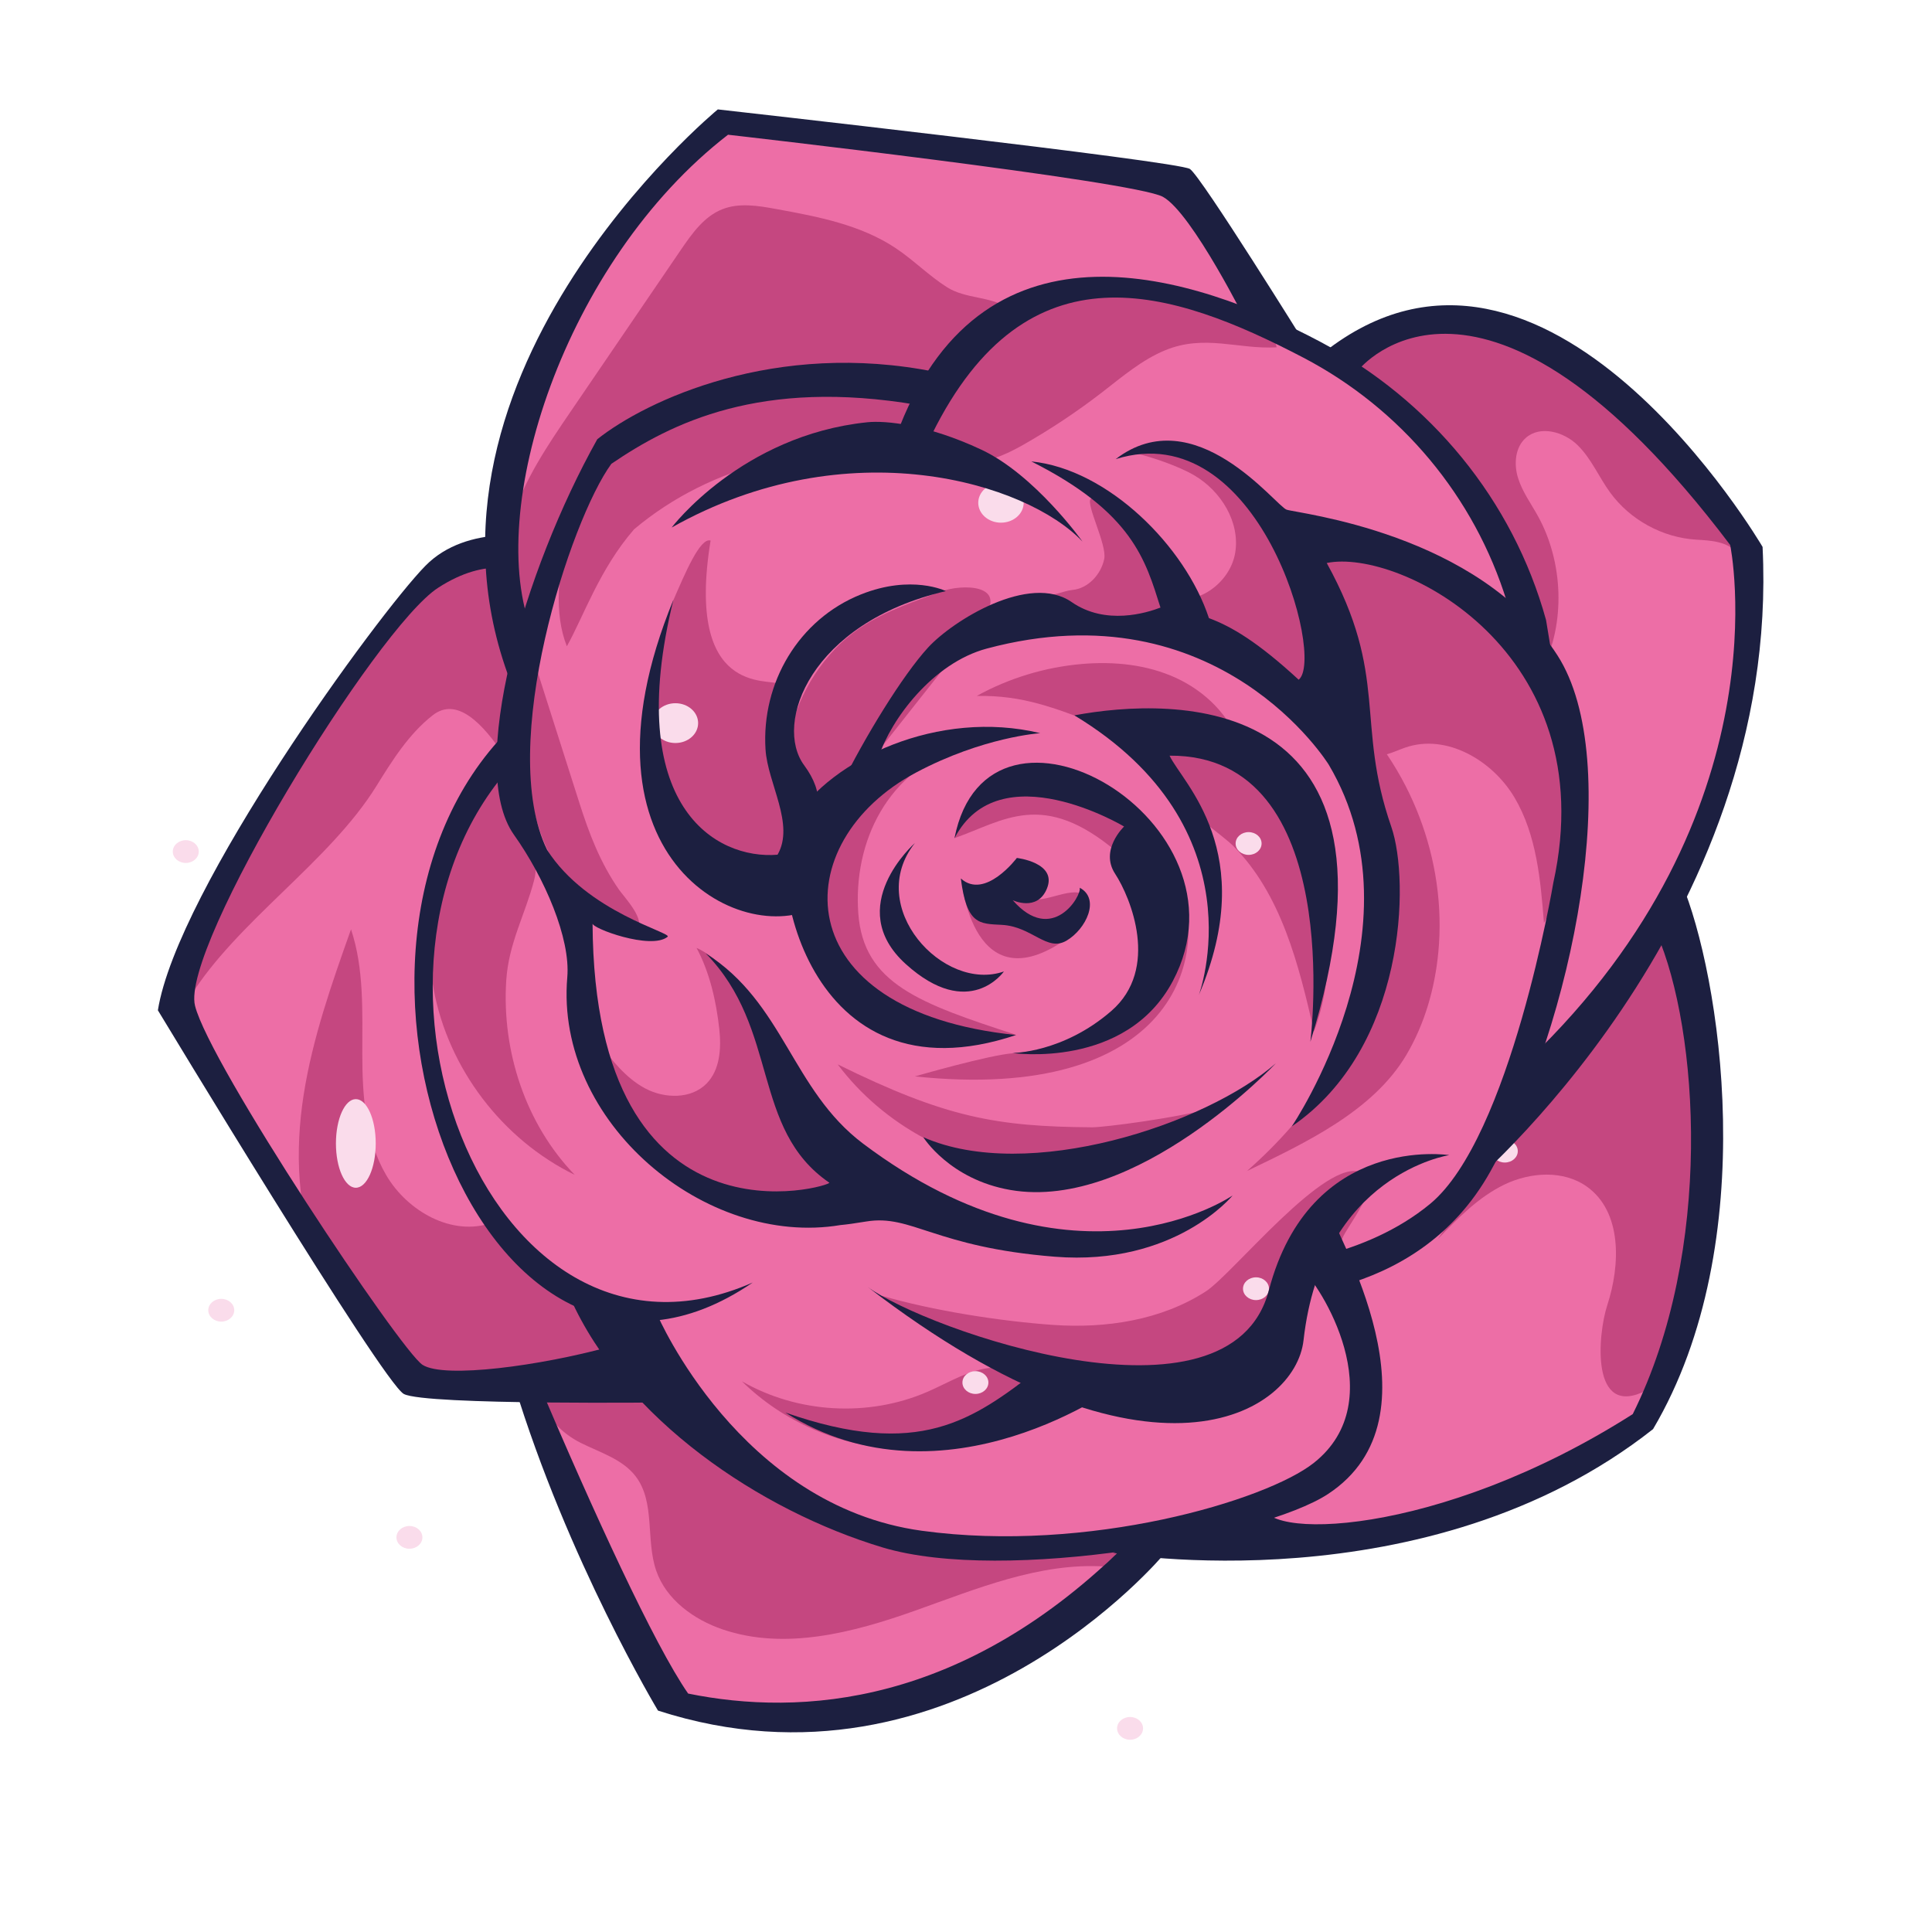 <?xml version="1.0" encoding="UTF-8"?> <svg xmlns="http://www.w3.org/2000/svg" viewBox="1877.211 2386.735 225.17 225.17" width="225.17" height="225.17"><path fill="rgb(237, 110, 166)" stroke="none" fill-opacity="1" stroke-width="1" stroke-opacity="1" color="rgb(51, 51, 51)" font-size-adjust="none" class="st0" id="tSvg15c8b42d79" d="M 2071.272 2493.131 C 2077.025 2502.082 2078.389 2535.31 2068.886 2552.11 C 2068.886 2552.11 2043.667 2569.375 2017.755 2566.077 C 2015.806 2566.102 2013.857 2566.126 2011.909 2566.151 C 2011.909 2566.151 1983.82 2596.676 1954.529 2584.656 C 1949.375 2572.782 1944.222 2560.909 1939.068 2549.035 C 1934.123 2548.343 1929.178 2547.651 1924.234 2546.958 C 1915.478 2532.471 1906.723 2517.983 1897.968 2503.496 C 1899.418 2499.045 1900.869 2494.594 1902.319 2490.143 C 1902.319 2490.143 1922.864 2456.704 1927.47 2454.342 C 1932.069 2451.98 1934.45 2451.119 1934.45 2451.119 C 1934.45 2451.119 1944.778 2409.417 1961.578 2401.184 C 1979.52 2403.494 1997.463 2405.805 2015.405 2408.115 C 2019.023 2414.139 2022.642 2420.162 2026.26 2426.186 C 2028.944 2427.116 2031.628 2428.045 2034.313 2428.975 C 2034.313 2428.975 2047.399 2406.788 2080.825 2450.53C 2080.831 2450.53 2081.377 2479.319 2071.272 2493.131Z"></path><path fill="rgb(197, 71, 128)" stroke="none" fill-opacity="1" stroke-width="1" stroke-opacity="1" color="rgb(51, 51, 51)" font-size-adjust="none" class="st1" id="tSvgebcc23b4c9" d="M 2074.118 2496.044 C 2073.833 2494.829 2073.262 2493.385 2072.022 2493.249 C 2070.925 2493.131 2070.082 2494.154 2069.456 2495.065 C 2061.236 2507.085 2053.016 2519.105 2044.802 2531.126 C 2047.133 2528.708 2049.538 2526.241 2052.563 2524.784 C 2055.595 2523.333 2059.432 2523.085 2062.166 2525.038 C 2066.245 2527.958 2066.09 2534.107 2064.528 2538.875 C 2063.449 2542.173 2062.488 2552.203 2069.121 2548.769 C 2073.634 2546.431 2074.353 2537.573 2075.116 2533.24C 2077.279 2520.94 2076.963 2508.207 2074.118 2496.044Z"></path><path fill="rgb(197, 71, 128)" stroke="none" fill-opacity="1" stroke-width="1" stroke-opacity="1" color="rgb(51, 51, 51)" font-size-adjust="none" class="st1" id="tSvg1d0c583db7" d="M 2063.158 2432.992 C 2059.134 2429.44 2054.658 2426.117 2049.426 2424.921 C 2044.194 2423.725 2038.051 2425.144 2034.982 2429.546 C 2046.085 2438.082 2054.156 2451.082 2056.921 2464.807 C 2059.705 2459.382 2059.407 2452.222 2056.456 2446.885 C 2055.644 2445.416 2054.627 2444.039 2054.132 2442.434 C 2053.636 2440.834 2053.784 2438.875 2055.043 2437.766 C 2056.723 2436.284 2059.481 2437.053 2061.081 2438.621 C 2062.68 2440.19 2063.554 2442.335 2064.875 2444.145 C 2067.193 2447.325 2070.975 2449.395 2074.905 2449.631 C 2076.641 2449.736 2078.47 2449.817 2079.709 2451.187 C 2079.102 2447.988 2075.165 2445.019 2073.021 2442.719C 2069.878 2439.347 2066.623 2436.055 2063.158 2432.992Z"></path><path fill="rgb(197, 71, 128)" stroke="none" fill-opacity="1" stroke-width="1" stroke-opacity="1" color="rgb(51, 51, 51)" font-size-adjust="none" class="st1" id="tSvga6c5c07a2" d="M 2059.035 2469.351 C 2061.806 2477.472 2061.112 2486.708 2057.157 2494.321 C 2056.76 2489.281 2056.301 2484.049 2053.729 2479.697 C 2051.156 2475.351 2045.787 2472.208 2041.008 2473.857 C 2039.582 2474.347 2038.051 2475.24 2036.675 2474.626 C 2035.441 2474.081 2034.982 2472.599 2034.66 2471.291 C 2032.825 2463.846 2030.984 2456.407 2029.149 2448.961 C 2035.788 2450.121 2042.725 2450.133 2048.193 2454.336C 2053.158 2458.155 2057.014 2463.424 2059.035 2469.351Z"></path><path fill="rgb(197, 71, 128)" stroke="none" fill-opacity="1" stroke-width="1" stroke-opacity="1" color="rgb(51, 51, 51)" font-size-adjust="none" class="st1" id="tSvg16fe3ef19fa" d="M 2013.012 2427.556 C 2010.278 2428.684 2007.991 2430.655 2005.648 2432.465 C 2002.734 2434.716 1999.659 2436.761 1996.454 2438.584 C 1993.733 2440.128 1990.348 2441.516 1987.596 2440.022 C 1984.961 2438.59 1984.192 2434.92 1985.265 2432.118 C 1986.337 2429.316 1988.792 2427.277 1991.352 2425.714 C 1996.932 2422.324 2003.54 2420.817 2010.037 2421.102 C 2013.88 2421.27 2025.107 2422.336 2025.993 2427.215C 2021.524 2427.469 2017.606 2425.665 2013.012 2427.556Z"></path><path fill="rgb(197, 71, 128)" stroke="none" fill-opacity="1" stroke-width="1" stroke-opacity="1" color="rgb(51, 51, 51)" font-size-adjust="none" class="st1" id="tSvg1492a47c6e8" d="M 1987.583 2420.21 C 1985.482 2418.877 1983.715 2417.073 1981.644 2415.684 C 1977.534 2412.926 1972.513 2411.977 1967.647 2411.091 C 1965.576 2410.712 1963.375 2410.347 1961.41 2411.115 C 1959.284 2411.946 1957.877 2413.936 1956.587 2415.821 C 1952.285 2422.131 1947.983 2428.436 1943.687 2434.747 C 1941.009 2438.677 1938.293 2442.682 1936.892 2447.226 C 1935.491 2451.77 1935.578 2457.02 1938.256 2460.945 C 1944.691 2454.125 1944.139 2442.198 1951.702 2436.656 C 1954.386 2434.691 1957.722 2433.866 1960.995 2433.253 C 1969.618 2431.647 1978.464 2431.244 1987.199 2432.056 C 1988.37 2427.804 1991.21 2425.157 1994.52 2422.553C 1992.617 2421.27 1989.728 2421.573 1987.583 2420.21Z"></path><path fill="rgb(197, 71, 128)" stroke="none" fill-opacity="1" stroke-width="1" stroke-opacity="1" color="rgb(51, 51, 51)" font-size-adjust="none" class="st1" id="tSvg13e3d782808" d="M 2016.403 2442.136 C 2019.521 2443.971 2021.759 2447.591 2021.17 2451.162 C 2020.581 2454.733 2016.577 2457.578 2013.192 2456.301 C 2016.626 2461.521 2021.945 2465.476 2027.934 2467.262 C 2028.969 2467.571 2030.122 2467.807 2031.102 2467.348 C 2032.193 2466.834 2032.757 2465.557 2032.769 2464.354 C 2032.782 2463.151 2032.354 2461.992 2031.926 2460.864 C 2029.818 2455.272 2027.624 2449.538 2023.607 2445.112 C 2021.152 2442.403 2017.872 2440.264 2014.295 2439.421 C 2013.49 2439.235 2009.039 2437.828 2009.727 2439.588C 2013.124 2440.487 2015.387 2441.541 2016.403 2442.136Z"></path><path fill="rgb(197, 71, 128)" stroke="none" fill-opacity="1" stroke-width="1" stroke-opacity="1" color="rgb(51, 51, 51)" font-size-adjust="none" class="st1" id="tSvg188fab8d28" d="M 2005.908 2451.875 C 2005.53 2453.691 2004.03 2455.322 2002.188 2455.495 C 2001.141 2455.588 1999.603 2456.376 1998.581 2456.14 C 1997.558 2455.905 1997.217 2456.084 1996.312 2456.63 C 1995.413 2457.175 1994.712 2457.157 1995.5 2457.857 C 1995.859 2458.18 1996.361 2458.273 1996.832 2458.359 C 2000.403 2458.998 2003.968 2459.63 2007.538 2460.269 C 2009.745 2460.659 2012.355 2460.932 2013.905 2459.32 C 2015.145 2458.031 2015.176 2455.936 2014.463 2454.299 C 2013.75 2452.662 2012.436 2451.373 2011.153 2450.127 C 2010.136 2449.141 2005.592 2443.568 2004.333 2444.87C 2003.732 2445.484 2006.243 2450.226 2005.908 2451.875Z"></path><path fill="rgb(197, 71, 128)" stroke="none" fill-opacity="1" stroke-width="1" stroke-opacity="1" color="rgb(51, 51, 51)" font-size-adjust="none" class="st1" id="tSvga1bcfe199a" d="M 1974.528 2462.37 C 1971.037 2466.028 1968.942 2470.987 1968.75 2476.04 C 1968.7 2477.428 1968.8 2478.885 1969.519 2480.075 C 1970.232 2481.266 1971.713 2482.09 1973.034 2481.668 C 1973.951 2481.377 1974.602 2480.584 1975.197 2479.827 C 1978.123 2476.12 1981.055 2472.413 1983.981 2468.712 C 1986.523 2465.501 1989.059 2462.284 1991.6 2459.072 C 1994.979 2454.795 1989.356 2454.733 1986.765 2455.712C 1982.233 2457.417 1977.987 2458.75 1974.528 2462.37Z"></path><path fill="rgb(197, 71, 128)" stroke="none" fill-opacity="1" stroke-width="1" stroke-opacity="1" color="rgb(51, 51, 51)" font-size-adjust="none" class="st1" id="tSvga8444c154c" d="M 1960.028 2449.736 C 1958.806 2449.34 1957.027 2453.611 1955.632 2456.822 C 1952.52 2469.115 1950.035 2471.75 1954.585 2481.445 C 1956.172 2484.824 1958.651 2488.066 1962.204 2489.219 C 1965.756 2490.372 1970.374 2488.587 1971.168 2484.935 C 1971.85 2481.805 1969.692 2478.848 1968.713 2475.792 C 1967.888 2473.219 1969.636 2467.497 1967.975 2466.443C 1966.834 2465.73 1957.071 2467.925 1960.028 2449.736Z"></path><path fill="rgb(197, 71, 128)" stroke="none" fill-opacity="1" stroke-width="1" stroke-opacity="1" color="rgb(51, 51, 51)" font-size-adjust="none" class="st1" id="tSvgbf27df66dd" d="M 1951.113 2448.422 C 1947.071 2453.072 1945.205 2458.632 1943.277 2462.054 C 1940.283 2454.528 1944.79 2441.801 1951.095 2436.712 C 1954.988 2433.569 1959.991 2432.062 1964.975 2431.61 C 1970.039 2431.145 1977.795 2430.773 1982.605 2432.664 C 1987.292 2434.511 1984.812 2437.381 1981.378 2438.534 C 1976.704 2440.097 1971.533 2439.402 1966.735 2440.574C 1961.02 2441.969 1955.614 2444.634 1951.113 2448.422Z"></path><path fill="rgb(197, 71, 128)" stroke="none" fill-opacity="1" stroke-width="1" stroke-opacity="1" color="rgb(51, 51, 51)" font-size-adjust="none" class="st1" id="tSvgb26802f99c" d="M 1965.638 2506.856 C 1964.144 2503.025 1962.135 2498.915 1958.391 2497.21 C 1959.929 2500.068 1960.691 2503.446 1961.044 2506.676 C 1961.286 2508.914 1961.131 2511.425 1959.557 2513.024 C 1957.759 2514.853 1954.672 2514.791 1952.409 2513.588 C 1950.146 2512.385 1948.522 2510.284 1946.966 2508.251 C 1947.778 2515.386 1952.229 2522.007 1958.528 2525.46 C 1964.826 2528.906 1972.804 2529.092 1979.251 2525.937 C 1976.443 2523.079 1973.251 2520.395 1970.554 2517.494C 1967.888 2514.63 1967.027 2510.427 1965.638 2506.856Z"></path><path fill="rgb(197, 71, 128)" stroke="none" fill-opacity="1" stroke-width="1" stroke-opacity="1" color="rgb(51, 51, 51)" font-size-adjust="none" class="st1" id="tSvgfccf4fc223" d="M 1933.954 2527.976 C 1938.907 2532.775 1943.854 2537.567 1948.807 2542.365 C 1949.898 2543.425 1951.088 2544.826 1950.63 2546.277 C 1950.09 2547.969 1947.84 2548.223 1946.067 2548.167 C 1942.8 2548.062 1939.533 2547.956 1936.266 2547.845 C 1933.749 2547.764 1931.208 2547.678 1928.765 2547.076 C 1922.268 2545.471 1917.042 2540.22 1914.426 2534.058 C 1911.81 2527.896 1911.569 2520.934 1912.604 2514.32 C 1913.639 2507.705 1915.883 2501.351 1918.121 2495.046 C 1919.665 2499.671 1919.429 2504.667 1919.435 2509.54 C 1919.442 2514.413 1919.764 2519.508 1922.231 2523.711 C 1924.698 2527.914 1929.931 2530.878 1934.524 2529.247"></path><path fill="rgb(197, 71, 128)" stroke="none" fill-opacity="1" stroke-width="1" stroke-opacity="1" color="rgb(51, 51, 51)" font-size-adjust="none" class="st1" id="tSvg25733f9342" d="M 1944.195 2523.662 C 1935.745 2519.539 1929.453 2511.257 1927.748 2502.008 C 1926.044 2492.765 1928.964 2482.778 1935.38 2475.909 C 1935.033 2476.257 1937.853 2482.245 1938.138 2482.976 C 1939.081 2485.388 1940.072 2487.006 1939.453 2489.355 C 1938.386 2493.404 1936.489 2496.677 1936.21 2501.035C 1935.69 2509.23 1938.455 2517.723 1944.195 2523.662Z"></path><path fill="rgb(197, 71, 128)" stroke="none" fill-opacity="1" stroke-width="1" stroke-opacity="1" color="rgb(51, 51, 51)" font-size-adjust="none" class="st1" id="tSvg1e4b48bbfc" d="M 1927.637 2470.101 C 1924.86 2472.277 1922.944 2475.339 1921.084 2478.339 C 1915.586 2487.217 1904.83 2494.085 1899.331 2502.963 C 1902.171 2484.594 1914.296 2471.781 1926.062 2455.266 C 1927.804 2452.824 1931.406 2451.348 1934.115 2452.625 C 1937.27 2454.113 1939.012 2468.557 1936.099 2475.004C 1933.483 2471.012 1930.451 2467.894 1927.637 2470.101Z"></path><path fill="rgb(197, 71, 128)" stroke="none" fill-opacity="1" stroke-width="1" stroke-opacity="1" color="rgb(51, 51, 51)" font-size-adjust="none" class="st1" id="tSvg1722c562054" d="M 2010.948 2565.029 C 2011.264 2565.606 2005.66 2568.73 2005.976 2569.307 C 1998.345 2568.829 1991.018 2571.916 1983.814 2574.47 C 1976.611 2577.025 1968.669 2579.101 1961.435 2576.64 C 1958.05 2575.487 1954.845 2573.156 1953.686 2569.778 C 1952.458 2566.195 1953.599 2561.824 1951.305 2558.811 C 1949.78 2556.803 1947.177 2556.034 1944.92 2554.912 C 1942.664 2553.784 1940.407 2551.676 1940.792 2549.184 C 1943.296 2545.942 1948.342 2545.818 1952.043 2547.578 C 1955.744 2549.345 1958.534 2552.513 1961.596 2555.241 C 1973.362 2565.711 1990.478 2569.821 2005.716 2565.835 C 2005.127 2565.327 2010.44 2565.544 2009.851 2565.029"></path><path fill="rgb(197, 71, 128)" stroke="none" fill-opacity="1" stroke-width="1" stroke-opacity="1" color="rgb(51, 51, 51)" font-size-adjust="none" class="st1" id="tSvg6657f01c67" d="M 2017.748 2537.244 C 2012.554 2540.604 2006.106 2541.584 1999.932 2541.15 C 1993.758 2540.716 1985.872 2539.476 1979.94 2537.74 C 1986.573 2542.197 1995.76 2545.167 2003.397 2547.523 C 2008.065 2548.961 2012.969 2549.99 2017.81 2549.389 C 2022.652 2548.787 2024.648 2544.206 2027.159 2540.015 C 2029.205 2536.612 2032.261 2534.746 2033.643 2531.101 C 2034.226 2529.557 2038.491 2524.641 2035.894 2523.401C 2031.827 2521.474 2020.898 2535.211 2017.748 2537.244Z"></path><path fill="rgb(197, 71, 128)" stroke="none" fill-opacity="1" stroke-width="1" stroke-opacity="1" color="rgb(51, 51, 51)" font-size-adjust="none" class="st1" id="tSvgede32356b" d="M 1981.855 2555.6 C 1975.104 2555.327 1968.49 2552.457 1963.679 2547.721 C 1970.151 2551.453 1978.396 2551.93 1985.252 2548.967 C 1987.341 2548.068 1989.319 2546.865 1991.532 2546.338 C 1995.481 2545.396 2003.633 2547.399 1997.514 2551.465C 1993.014 2554.447 1987.205 2555.817 1981.855 2555.6Z"></path><path fill="rgb(197, 71, 128)" stroke="none" fill-opacity="1" stroke-width="1" stroke-opacity="1" color="rgb(51, 51, 51)" font-size-adjust="none" class="st1" id="tSvg10984608602" d="M 2029.632 2486.51 C 2032.521 2492.877 2032.788 2500.384 2030.358 2506.936 C 2028.572 2499.156 2026.551 2490.942 2020.91 2485.295 C 2018.951 2483.336 2005.796 2474.577 2014.395 2473.845C 2021.27 2473.256 2027.14 2481.011 2029.632 2486.51Z"></path><path fill="rgb(197, 71, 128)" stroke="none" fill-opacity="1" stroke-width="1" stroke-opacity="1" color="rgb(51, 51, 51)" font-size-adjust="none" class="st1" id="tSvg11b02640126" d="M 1974.844 2510.786 C 1980.2 2517.921 1988.792 2522.527 1997.7 2523.042 C 2002.343 2523.308 2009.076 2522.751 2012.919 2519.818 C 2013.725 2519.205 2020.154 2516.892 2019.323 2515.696 C 2014.209 2517.091 2005.79 2518.126 2004.501 2518.12C 1993.355 2518.039 1987.447 2516.998 1974.844 2510.786Z"></path><path fill="rgb(197, 71, 128)" stroke="none" fill-opacity="1" stroke-width="1" stroke-opacity="1" color="rgb(51, 51, 51)" font-size-adjust="none" class="st1" id="tSvg69561de396" d="M 2022.54 2523.215 C 2029.366 2519.93 2037.233 2516.229 2041.101 2509.714 C 2043.258 2506.081 2044.442 2501.921 2044.845 2497.712 C 2045.862 2487.031 2041.634 2475.978 2033.749 2468.706 C 2034.846 2469.716 2034.92 2475.996 2035.181 2477.583 C 2035.639 2480.441 2036.042 2483.317 2036.594 2486.163 C 2037.425 2490.471 2037.71 2494.538 2037.084 2498.921C 2035.726 2508.443 2029.781 2516.855 2022.54 2523.215Z"></path><path fill="rgb(197, 71, 128)" stroke="none" fill-opacity="1" stroke-width="1" stroke-opacity="1" color="rgb(51, 51, 51)" font-size-adjust="none" class="st1" id="tSvg108437c7e46" d="M 1991.049 2467.844 C 1994.824 2465.761 1999.039 2464.484 2003.335 2464.119 C 2007.055 2463.802 2010.892 2464.187 2014.283 2465.749 C 2017.674 2467.311 2020.563 2470.138 2021.722 2473.684 C 2021.666 2473.504 2015.021 2473.405 2014.308 2473.293 C 2011.593 2472.878 2007.625 2472.084 2005.108 2471.136C 2000.068 2469.227 1996.436 2467.751 1991.049 2467.844Z"></path><path fill="rgb(197, 71, 128)" stroke="none" fill-opacity="1" stroke-width="1" stroke-opacity="1" color="rgb(51, 51, 51)" font-size-adjust="none" class="st1" id="tSvg12addbb6ca4" d="M 1944.74 2480.323 C 1942.98 2474.806 1941.226 2469.289 1939.465 2463.771 C 1938.591 2470.436 1937.996 2477.379 1940.184 2483.727 C 1941.089 2486.343 1942.558 2488.791 1944.462 2490.806 C 1945.261 2491.649 1949.966 2496.038 1951.318 2495.096 C 1952.688 2494.141 1949.942 2491.277 1949.334 2490.397C 1947.164 2487.266 1945.894 2483.944 1944.74 2480.323Z"></path><path fill="rgb(197, 71, 128)" stroke="none" fill-opacity="1" stroke-width="1" stroke-opacity="1" color="rgb(51, 51, 51)" font-size-adjust="none" class="st1" id="tSvg15bef412da5" d="M 2003.757 2491.283 C 2002.604 2489.659 1998.742 2492.244 1997.297 2491.376 C 1995.853 2490.502 1993.026 2491.203 1992.047 2491.104 C 1991.067 2491.004 1990.007 2490.31 1989.245 2489.132 C 1989.245 2489.132 1990.534 2504.469 2002.12 2495.716C 2002.666 2494.238 2003.211 2492.761 2003.757 2491.283Z"></path><path fill="rgb(197, 71, 128)" stroke="none" fill-opacity="1" stroke-width="1" stroke-opacity="1" color="rgb(51, 51, 51)" font-size-adjust="none" class="st1" id="tSvgfbb7155d90" d="M 1995.679 2507.358 C 1984.44 2503.682 1977.844 2501.419 1977.243 2493.174 C 1976.642 2484.929 1980.578 2476.393 1989.716 2473.628 C 1998.853 2470.863 1980.002 2473.665 1976.332 2477.441 C 1972.655 2481.21 1969.841 2487.229 1970.48 2490.242 C 1971.118 2493.255 1972.786 2500.012 1975.309 2502.355 C 1977.832 2504.698 1984.93 2507.761 1984.93 2507.761C 1988.513 2507.627 1992.096 2507.492 1995.679 2507.358Z"></path><path fill="rgb(197, 71, 128)" stroke="none" fill-opacity="1" stroke-width="1" stroke-opacity="1" color="rgb(51, 51, 51)" font-size-adjust="none" class="st1" id="tSvg9a4e634668" d="M 1998.531 2478.383 C 1995.537 2478.408 1989.319 2480.447 1988.457 2484.415 C 1994.173 2482.425 1998.742 2478.674 2007.414 2486.051 C 2016.087 2493.428 2011.122 2482.406 2009.491 2481.619 C 2007.861 2480.825 2005.096 2479.703 2003.36 2479.17C 2001.631 2478.643 1998.531 2478.383 1998.531 2478.383Z"></path><path fill="rgb(197, 71, 128)" stroke="none" fill-opacity="1" stroke-width="1" stroke-opacity="1" color="rgb(51, 51, 51)" font-size-adjust="none" class="st1" id="tSvg9c3f63f943" d="M 2014.178 2488.171 C 2018.963 2498.456 2013.638 2515.318 1983.839 2512.187 C 1983.839 2512.187 1992.629 2509.645 1995.351 2509.484 C 1998.072 2509.323 2009.609 2507.401 2012.324 2501.413C 2015.039 2495.424 2014.178 2488.171 2014.178 2488.171Z"></path><ellipse color="rgb(51, 51, 51)" fill="rgb(250, 220, 235)" font-size-adjust="none" class="st2" cx="1918.682" cy="2520" rx="2.319" ry="5.164" id="tSvgc15ee7b8e0" fill-opacity="1" stroke="none" stroke-opacity="1" style="transform: rotate(0deg);"></ellipse><ellipse color="rgb(51, 51, 51)" fill="rgb(250, 220, 235)" font-size-adjust="none" class="st2" cx="1993.871" cy="2445.333" rx="2.647" ry="2.319" id="tSvge69fb22a2d" fill-opacity="1" stroke="none" stroke-opacity="1" style="transform: rotate(0deg);"></ellipse><ellipse color="rgb(51, 51, 51)" fill="rgb(250, 220, 235)" font-size-adjust="none" class="st2" cx="1955.929" cy="2471.013" rx="2.647" ry="2.319" id="tSvgba75b55d69" fill-opacity="1" stroke="none" stroke-opacity="1" style="transform: rotate(0deg);"></ellipse><ellipse color="rgb(51, 51, 51)" fill="rgb(250, 220, 235)" font-size-adjust="none" class="st2" cx="2008.917" cy="2588.172" rx="1.513" ry="1.327" id="tSvga6ba3cc21a" fill-opacity="1" stroke="none" stroke-opacity="1" style="transform: rotate(0deg);"></ellipse><ellipse color="rgb(51, 51, 51)" fill="rgb(250, 220, 235)" font-size-adjust="none" class="st2" cx="1902.998" cy="2539.439" rx="1.513" ry="1.327" id="tSvg7bed1a71f5" fill-opacity="1" stroke="none" stroke-opacity="1" style="transform: rotate(0deg);"></ellipse><ellipse color="rgb(51, 51, 51)" fill="rgb(250, 220, 235)" font-size-adjust="none" class="st2" cx="1924.928" cy="2565.912" rx="1.513" ry="1.327" id="tSvg11d909da079" fill-opacity="1" stroke="none" stroke-opacity="1" style="transform: rotate(0deg);"></ellipse><ellipse color="rgb(51, 51, 51)" fill="rgb(250, 220, 235)" font-size-adjust="none" class="st2" cx="1898.863" cy="2485.984" rx="1.513" ry="1.327" id="tSvg8e1aec9276" fill-opacity="1" stroke="none" stroke-opacity="1" style="transform: rotate(0deg);"></ellipse><ellipse color="rgb(51, 51, 51)" fill="rgb(250, 220, 235)" font-size-adjust="none" class="st2" cx="1990.893" cy="2547.868" rx="1.513" ry="1.327" id="tSvg1247f909f25" fill-opacity="1" stroke="none" stroke-opacity="1" style="transform: rotate(0deg);"></ellipse><ellipse color="rgb(51, 51, 51)" fill="rgb(250, 220, 235)" font-size-adjust="none" class="st2" cx="2052.593" cy="2520.898" rx="1.513" ry="1.327" id="tSvg6e0ed91608" fill-opacity="1" stroke="none" stroke-opacity="1" style="transform: rotate(0deg);"></ellipse><ellipse color="rgb(51, 51, 51)" fill="rgb(250, 220, 235)" font-size-adjust="none" class="st2" cx="2022.733" cy="2485.043" rx="1.513" ry="1.327" id="tSvgfae2ab6b88" fill-opacity="1" stroke="none" stroke-opacity="1" style="transform: rotate(0deg);"></ellipse><ellipse color="rgb(51, 51, 51)" fill="rgb(250, 220, 235)" font-size-adjust="none" class="st2" cx="2023.593" cy="2536.931" rx="1.513" ry="1.327" id="tSvg140b93e132b" fill-opacity="1" stroke="none" stroke-opacity="1" style="transform: rotate(0deg);"></ellipse><path fill="rgb(28, 31, 64)" stroke="none" fill-opacity="1" stroke-width="1" stroke-opacity="1" color="rgb(51, 51, 51)" font-size-adjust="none" class="st3" id="tSvgc1417bb146" d="M 1978.346 2536.73 C 1985.079 2541.689 2020.588 2554.286 2025.088 2537.133 C 2029.899 2518.795 2046.122 2521.362 2046.122 2521.362 C 2046.122 2521.362 2031.306 2523.575 2029.136 2542.929C 2028.188 2551.471 2011.326 2562.097 1978.346 2536.73Z"></path><path fill="rgb(28, 31, 64)" stroke="none" fill-opacity="1" stroke-width="1" stroke-opacity="1" color="rgb(51, 51, 51)" font-size-adjust="none" class="st3" id="tSvg118752fdc4e" d="M 1943.327 2500.638 C 1941.876 2517.543 1959.47 2532.142 1975.16 2529.514 C 1975.848 2529.452 1976.815 2529.322 1978.16 2529.099 C 1983.461 2528.218 1986.12 2532.087 2000.137 2533.202 C 2014.153 2534.318 2020.873 2526.061 2020.873 2526.061 C 2020.873 2526.061 2002.622 2538.701 1977.801 2520.023 C 1969.494 2513.768 1968.576 2503.607 1959.47 2497.855 C 1968.093 2506.682 1964.714 2518.3 1973.864 2524.573 C 1974.304 2524.914 1946.476 2533.444 1946.272 2494.346 C 1946.086 2494.898 1953.091 2497.495 1955.019 2495.914 C 1955.608 2495.431 1945.621 2493.081 1940.971 2485.779 C 1935.095 2473.727 1943.68 2447.306 1948.466 2440.791 C 1955.453 2436.036 1965.843 2430.798 1984.18 2433.935 C 1984.878 2432.653 1985.577 2431.372 1986.275 2430.091 C 1967.597 2426.31 1952.533 2433.395 1946.823 2437.927 C 1938.244 2453.245 1931.586 2476.232 1937.109 2484.024C 1940.692 2489.064 1943.718 2496.1 1943.327 2500.638Z"></path><path fill="rgb(28, 31, 64)" stroke="none" fill-opacity="1" stroke-width="1" stroke-opacity="1" color="rgb(51, 51, 51)" font-size-adjust="none" class="st3" id="tSvga7c03d3f2b" d="M 1938.411 2474.341 C 1937.903 2473.368 1937.258 2472.376 1936.446 2471.849 C 1911.085 2497.427 1933.7 2557.559 1964.944 2536.209C 1933.601 2550.015 1914.47 2497.371 1938.411 2474.341Z"></path><path fill="rgb(28, 31, 64)" stroke="none" fill-opacity="1" stroke-width="1" stroke-opacity="1" color="rgb(51, 51, 51)" font-size-adjust="none" class="st3" id="tSvg932b667ba3" d="M 1955.49 2448.218 C 1976.046 2436.644 1996.87 2442.973 2003.373 2449.854 C 2003.373 2449.854 1997.837 2442.068 1991.569 2439.136 C 1985.302 2436.197 1980.429 2435.726 1978.284 2435.949C 1963.623 2437.468 1955.49 2448.218 1955.49 2448.218Z"></path><path fill="rgb(28, 31, 64)" stroke="none" fill-opacity="1" stroke-width="1" stroke-opacity="1" color="rgb(51, 51, 51)" font-size-adjust="none" class="st3" id="tSvg84782df22a" d="M 2002.424 2470.107 C 2013.88 2467.968 2042.737 2466.976 2029.93 2508.158 C 2029.93 2508.158 2034.176 2474.67 2013.521 2474.806 C 2015.021 2477.992 2024.047 2486.039 2016.93 2502.709C 2016.93 2502.715 2024.183 2483.268 2002.424 2470.107Z"></path><path fill="rgb(28, 31, 64)" stroke="none" fill-opacity="1" stroke-width="1" stroke-opacity="1" color="rgb(51, 51, 51)" font-size-adjust="none" class="st3" id="tSvg13dbe58e546" d="M 1966.431 2474.087 C 1966.686 2478.048 1969.872 2482.809 1967.833 2486.349 C 1960.66 2486.95 1949.78 2480.732 1955.694 2456.642 C 1943.011 2487.545 1964.566 2497.52 1972.798 2492.151 C 1971.92 2490.165 1971.042 2488.18 1970.163 2486.194 C 1969.705 2486.367 1970.715 2485.072 1970.275 2485.159 C 1973.164 2482.04 1973.282 2479.102 1970.938 2475.934 C 1967.355 2471.08 1971.62 2459.327 1987.453 2455.626 C 1987.453 2455.626 1983.473 2453.648 1977.547 2456.016C 1970.312 2458.905 1965.936 2466.307 1966.431 2474.087Z"></path><path fill="rgb(28, 31, 64)" stroke="none" fill-opacity="1" stroke-width="1" stroke-opacity="1" color="rgb(51, 51, 51)" font-size-adjust="none" class="st3" id="tSvgc5741c5320" d="M 1983.969 2476.777 C 1991.78 2472.618 1998.444 2472.184 1998.444 2472.184 C 1986.647 2469.332 1974.063 2475.19 1969.686 2482.344 C 1966.295 2487.892 1971.093 2515.597 1995.63 2507.364C 1968.483 2504.587 1968.837 2484.83 1983.969 2476.777Z"></path><path fill="rgb(28, 31, 64)" stroke="none" fill-opacity="1" stroke-width="1" stroke-opacity="1" color="rgb(51, 51, 51)" font-size-adjust="none" class="st3" id="tSvg9e33356128" d="M 1989.195 2489.12 C 1989.877 2494.519 1991.352 2494.389 1993.968 2494.526 C 1997.508 2494.712 1999.219 2497.712 2001.507 2496.367 C 2003.8 2495.022 2005.474 2491.488 2003.05 2490.199 C 2003.298 2491.135 1999.839 2496.918 1995.239 2491.649 C 1995.239 2491.649 1998.091 2493.032 1999.219 2490.316 C 2000.49 2487.266 1995.723 2486.727 1995.723 2486.727C 1995.723 2486.727 1992.022 2491.655 1989.195 2489.12Z"></path><path fill="rgb(28, 31, 64)" stroke="none" fill-opacity="1" stroke-width="1" stroke-opacity="1" color="rgb(51, 51, 51)" font-size-adjust="none" class="st3" id="tSvg10a39a68507" d="M 2008.22 2483.063 C 2008.22 2483.063 2005.35 2485.785 2007.173 2488.568 C 2008.995 2491.352 2012.392 2499.646 2006.739 2504.556 C 2001.085 2509.466 1995.208 2509.459 1995.208 2509.459 C 1995.208 2509.459 2008.431 2511.4 2013.905 2501.066 C 2023.768 2482.431 1992.369 2464.323 1988.451 2484.439C 1993.671 2474.347 2008.22 2483.063 2008.22 2483.063Z"></path><path fill="rgb(28, 31, 64)" stroke="none" fill-opacity="1" stroke-width="1" stroke-opacity="1" color="rgb(51, 51, 51)" font-size-adjust="none" class="st3" id="tSvgbc3fe2e4a" d="M 1968.744 2551.366 C 1984.36 2556.821 1990.577 2552.259 1998.246 2546.326 C 2001.411 2546.905 2004.577 2547.483 2007.743 2548.062C 2007.749 2548.062 1987.372 2563.182 1968.744 2551.366Z"></path><path fill="rgb(28, 31, 64)" stroke="none" fill-opacity="1" stroke-width="1" stroke-opacity="1" color="rgb(51, 51, 51)" font-size-adjust="none" class="st3" id="tSvg1a7c0c0ed8" d="M 2028.826 2534.56 C 2031.058 2536.352 2039.563 2549.909 2030.345 2557.224 C 2024.809 2561.62 2004.054 2567.8 1984.645 2565.141 C 1963.381 2562.227 1953.841 2540.015 1953.841 2540.015 C 1950.448 2539.34 1947.055 2538.664 1943.662 2537.988 C 1949.991 2552.166 1965.83 2562.804 1980.082 2567.087 C 1994.334 2571.365 2024.363 2565.872 2031.982 2560.863 C 2045.657 2551.881 2033.147 2530.772 2031.554 2526.749C 2030.94 2526.749 2030.004 2534.38 2028.826 2534.56Z"></path><path fill="rgb(28, 31, 64)" stroke="none" fill-opacity="1" stroke-width="1" stroke-opacity="1" color="rgb(51, 51, 51)" font-size-adjust="none" class="st3" id="tSvg170cbc878e1" d="M 1928.269 2455.241 C 1931.17 2453.363 1933.601 2452.848 1935.479 2452.904 C 1935.361 2451.646 1935.355 2450.381 1935.454 2449.123 C 1932.54 2449.315 1929.242 2450.183 1926.8 2452.669 C 1921.27 2458.285 1897.856 2490.409 1895.612 2504.482 C 1895.612 2504.482 1921.797 2547.845 1924.271 2549.196 C 1926.744 2550.542 1955.521 2550.176 1955.521 2550.176 C 1953.054 2548.029 1950.586 2545.882 1948.119 2543.735 C 1940.289 2545.88 1929.019 2547.448 1926.459 2545.805 C 1923.899 2544.163 1901.637 2510.792 1899.939 2503.948C 1898.247 2497.111 1921.029 2459.928 1928.269 2455.241Z"></path><path fill="rgb(28, 31, 64)" stroke="none" fill-opacity="1" stroke-width="1" stroke-opacity="1" color="rgb(51, 51, 51)" font-size-adjust="none" class="st3" id="tSvg335af594d6" d="M 1939.254 2460.424 C 1933.594 2446.37 1942.968 2417.197 1962.061 2402.437 C 1962.061 2402.437 2009.318 2407.811 2012.74 2409.671 C 2016.161 2411.543 2022.646 2424.599 2022.646 2424.599 C 2024.896 2425.371 2027.146 2426.144 2029.397 2426.917 C 2029.397 2426.917 2017.246 2407.352 2015.895 2406.429 C 2014.543 2405.511 1960.871 2399.486 1960.871 2399.486 C 1960.871 2399.486 1921.958 2431.517 1937.351 2467.764C 1937.985 2465.317 1938.62 2462.87 1939.254 2460.424Z"></path><path fill="rgb(28, 31, 64)" stroke="none" fill-opacity="1" stroke-width="1" stroke-opacity="1" color="rgb(51, 51, 51)" font-size-adjust="none" class="st3" id="tSvg75ed5c255a" d="M 1982.084 2436.414 C 1981.731 2437.313 1985.829 2437.344 1985.829 2437.344 C 1996.95 2414.835 2013.843 2420.445 2029.112 2428.417 C 2040.493 2434.369 2049.067 2444.616 2052.842 2456.89 C 2052.879 2457.02 2052.923 2457.151 2052.96 2457.281 C 2054.46 2457.926 2057.684 2468.787 2059.134 2469.543 C 2059.116 2469.468 2057.417 2459.072 2057.399 2458.998 C 2053.543 2445.019 2043.921 2433.383 2031.114 2426.582C 2016.316 2418.716 1992.171 2410.96 1982.084 2436.414Z"></path><path fill="rgb(28, 31, 64)" stroke="none" fill-opacity="1" stroke-width="1" stroke-opacity="1" color="rgb(51, 51, 51)" font-size-adjust="none" class="st3" id="tSvg11b9104b679" d="M 1940.097 2548.198 C 1946.272 2562.729 1953.469 2578.457 1957.412 2584.116 C 1970.473 2586.77 1989.573 2585.666 2008.797 2566.405 C 2010.181 2566.864 2011.566 2567.323 2012.95 2567.782 C 2012.95 2567.782 1988.494 2597.284 1953.897 2586.1 C 1953.897 2586.1 1943.364 2568.594 1937.091 2547.95C 1938.093 2548.033 1939.095 2548.116 1940.097 2548.198Z"></path><path fill="rgb(28, 31, 64)" stroke="none" fill-opacity="1" stroke-width="1" stroke-opacity="1" color="rgb(51, 51, 51)" font-size-adjust="none" class="st3" id="tSvg17b71fe0c13" d="M 2069.871 2553.294 C 2082.753 2531.473 2077.627 2500.136 2073.175 2489.597 C 2073.033 2489.92 2072.89 2490.236 2072.748 2490.552 C 2071.973 2492.219 2071.316 2493.986 2070.299 2495.53 C 2075.184 2506.719 2076.994 2532.502 2067.503 2551.546 C 2044.752 2566.04 2023.489 2566.35 2024.375 2561.787 C 2024.84 2559.369 2006.949 2567.707 2006.949 2567.707C 2006.949 2567.707 2043.519 2574.068 2069.871 2553.294Z"></path><path fill="rgb(28, 31, 64)" stroke="none" fill-opacity="1" stroke-width="1" stroke-opacity="1" color="rgb(51, 51, 51)" font-size-adjust="none" class="st3" id="tSvg11d6a66a966" d="M 1984.818 2519.273 C 1996.994 2524.635 2017.724 2517.81 2025.907 2510.662 C 2025.907 2510.662 2009.615 2527.964 1994.966 2525.422C 1987.875 2524.195 1984.818 2519.273 1984.818 2519.273Z"></path><path fill="rgb(28, 31, 64)" stroke="none" fill-opacity="1" stroke-width="1" stroke-opacity="1" color="rgb(51, 51, 51)" font-size-adjust="none" class="st3" id="tSvgc0d60cd978" d="M 2048.187 2525.224 C 2048.187 2525.224 2084.818 2494.538 2082.635 2450.474 C 2082.635 2450.474 2057.411 2407.365 2031.492 2427.816 C 2032.858 2428.477 2034.224 2429.139 2035.59 2429.8 C 2035.59 2429.8 2049.897 2411.934 2078.86 2450.251 C 2078.86 2450.251 2085.388 2481.47 2055.371 2510.241C 2052.976 2515.235 2050.581 2520.23 2048.187 2525.224Z"></path><path fill="rgb(28, 31, 64)" stroke="none" fill-opacity="1" stroke-width="1" stroke-opacity="1" color="rgb(51, 51, 51)" font-size-adjust="none" class="st3" id="tSvg11037889a7b" d="M 1979.648 2474.88 C 1981.031 2470.64 1985.878 2464.026 1992.208 2462.327 C 2019.28 2455.074 2032.075 2475.86 2032.075 2475.86 C 2043.388 2494.972 2027.766 2518.014 2027.766 2518.014 C 2041.064 2508.908 2041.553 2489.411 2039.365 2483.1 C 2035.137 2470.919 2039.148 2465.619 2031.839 2452.352 C 2040.295 2450.598 2064.18 2462.643 2058.248 2489.616 C 2058.248 2489.616 2053.245 2519.322 2043.884 2527.047 C 2040.097 2530.171 2035.615 2531.981 2031.622 2533.029 C 2032.304 2534.213 2032.967 2535.409 2033.699 2536.562 C 2039.811 2534.814 2046.562 2531.076 2050.927 2523.24 C 2060.622 2505.833 2066.598 2475.364 2058.731 2463.12 C 2049.526 2448.794 2028.417 2446.575 2027.159 2446.135 C 2025.894 2445.695 2016.459 2433.185 2007.241 2440.245 C 2023.954 2435.007 2031.703 2463.499 2028.566 2465.953 C 2023.793 2461.552 2020.743 2459.754 2018.108 2458.775 C 2015.356 2450.4 2006.336 2441.411 1997.409 2440.512 C 2009.249 2446.469 2010.725 2452.055 2012.461 2457.547 C 2010.892 2458.149 2006.082 2459.668 2002.108 2456.903 C 1997.204 2453.493 1988.271 2459.054 1985.376 2462.203 C 1982.432 2465.408 1977.999 2472.611 1975.141 2478.451C 1975.148 2478.457 1979.134 2476.461 1979.648 2474.88Z"></path><path fill="rgb(28, 31, 64)" stroke="none" fill-opacity="1" stroke-width="1" stroke-opacity="1" color="rgb(51, 51, 51)" font-size-adjust="none" class="st3" id="tSvg5d7a31f919" d="M 1994.216 2499.956 C 1987.155 2502.436 1977.95 2492.418 1983.839 2484.991 C 1983.839 2484.991 1975.396 2492.43 1982.785 2499.101C 1990.174 2505.777 1994.216 2499.956 1994.216 2499.956Z"></path><defs> </defs></svg> 